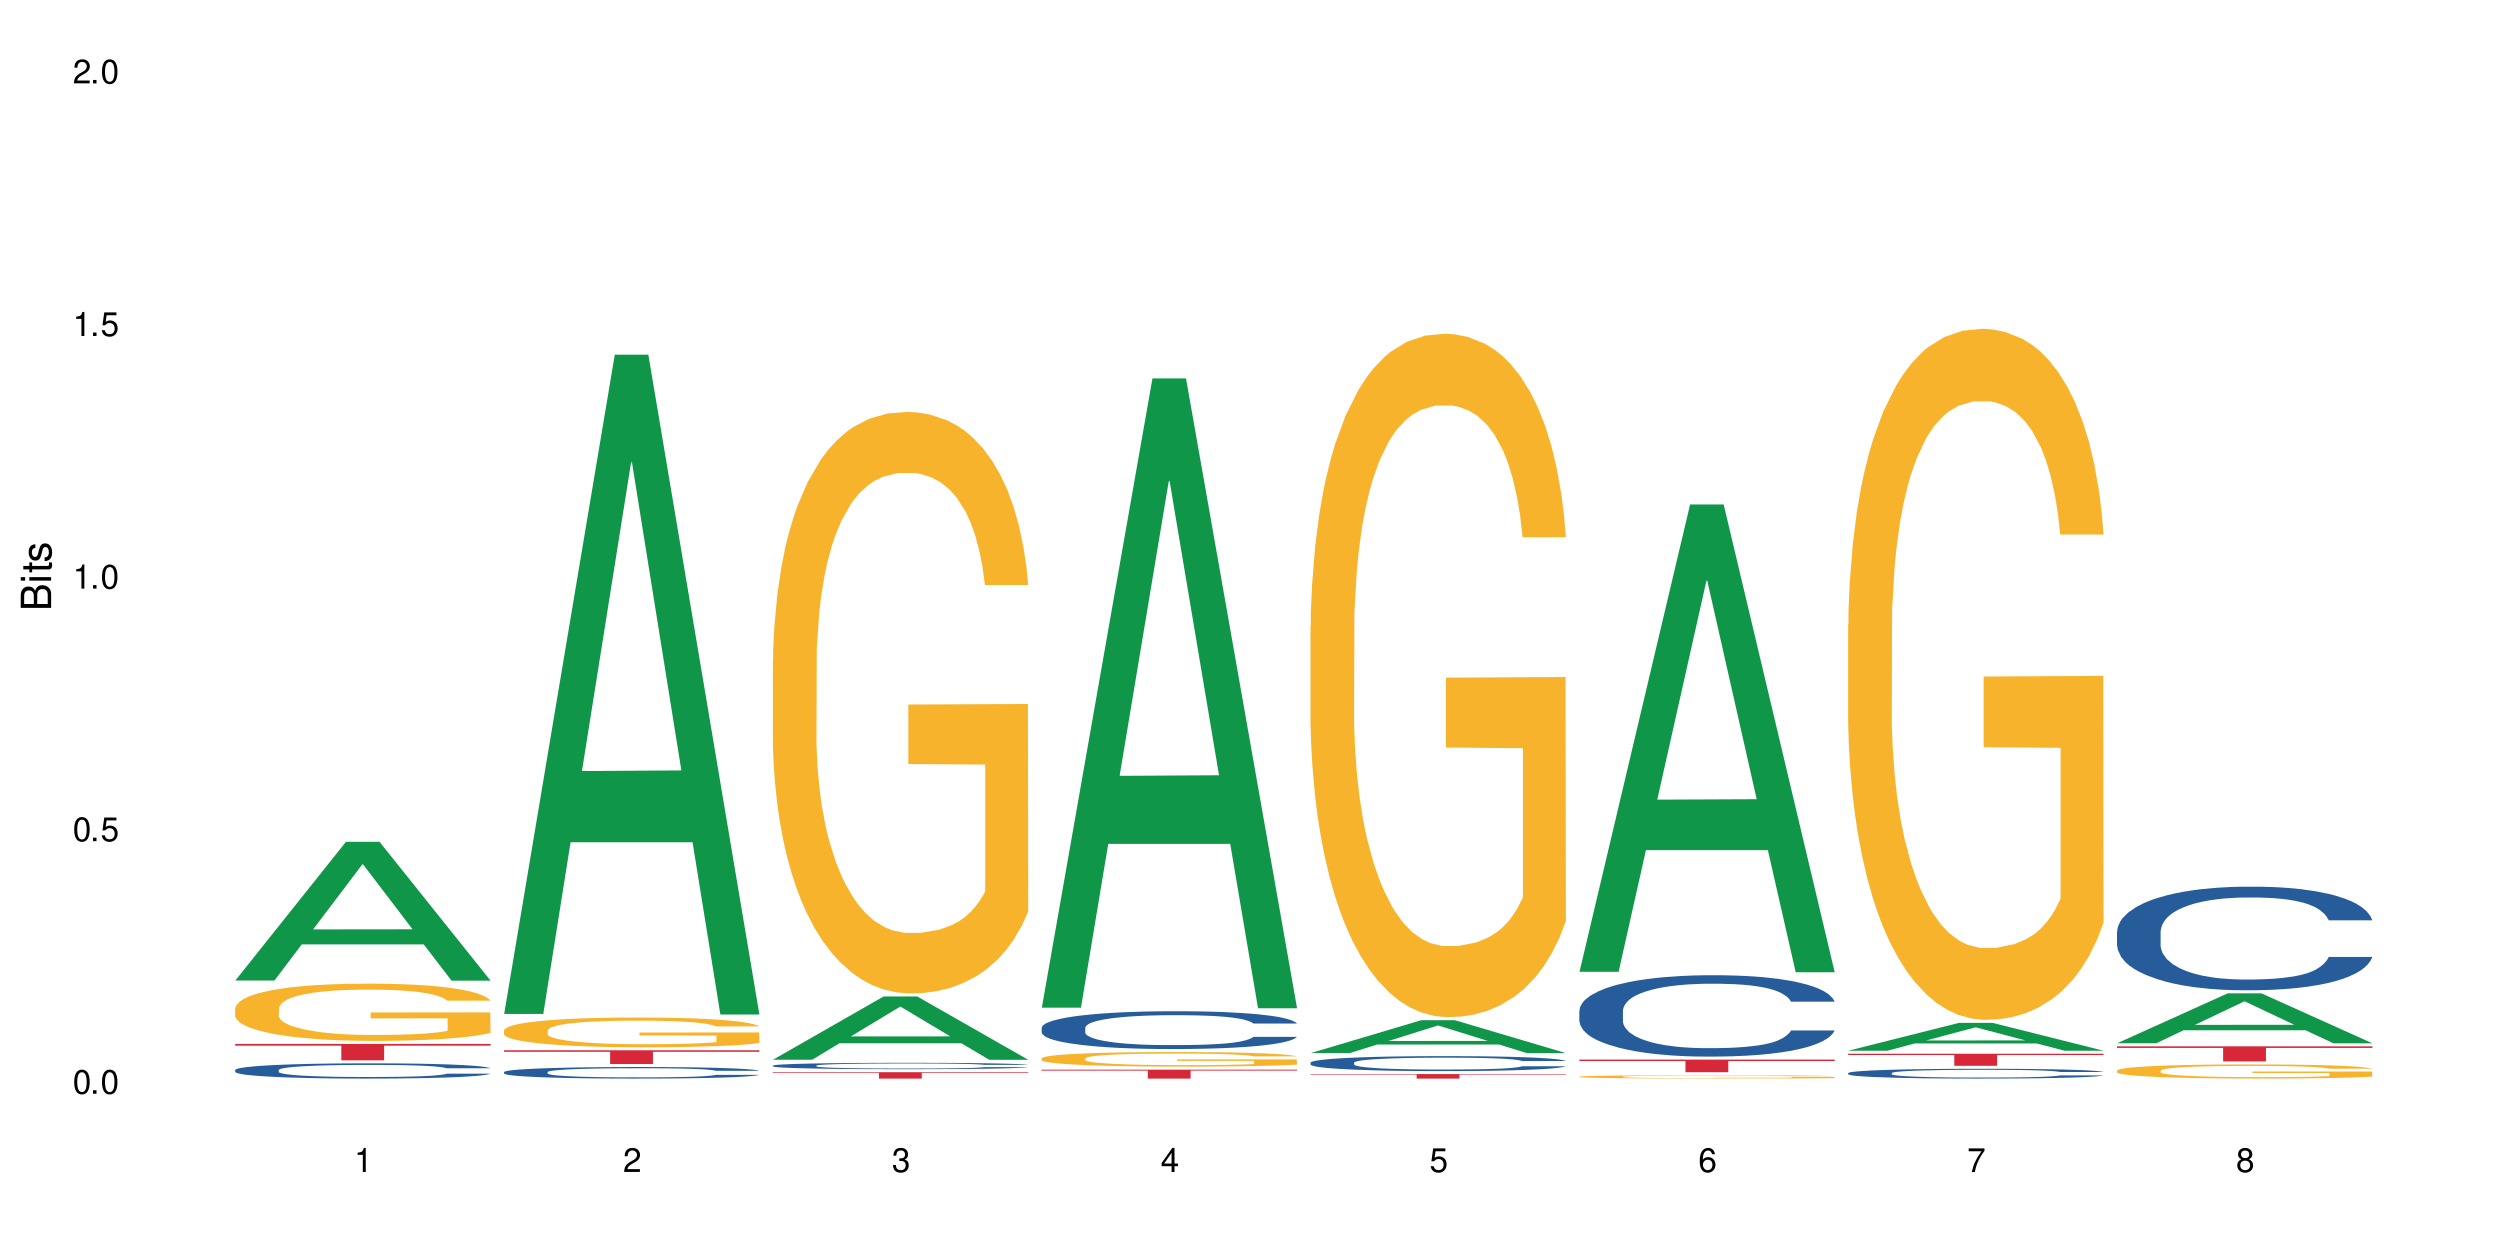 <?xml version="1.0" encoding="UTF-8"?>
<svg xmlns="http://www.w3.org/2000/svg" xmlns:xlink="http://www.w3.org/1999/xlink" width="720" height="360" viewBox="0 0 720 360">
<defs>
<g>
<g id="glyph-0-0">
</g>
<g id="glyph-0-1">
<path d="M 2.641 -6.938 C 2 -6.938 1.422 -6.656 1.078 -6.172 C 0.641 -5.562 0.406 -4.641 0.406 -3.359 C 0.406 -1.016 1.188 0.219 2.641 0.219 C 4.078 0.219 4.859 -1.016 4.859 -3.297 C 4.859 -4.641 4.656 -5.547 4.203 -6.172 C 3.844 -6.656 3.281 -6.938 2.641 -6.938 Z M 2.641 -6.188 C 3.547 -6.188 4 -5.25 4 -3.375 C 4 -1.406 3.562 -0.484 2.625 -0.484 C 1.734 -0.484 1.281 -1.438 1.281 -3.344 C 1.281 -5.25 1.734 -6.188 2.641 -6.188 Z M 2.641 -6.188 "/>
</g>
<g id="glyph-0-2">
<path d="M 1.828 -1 L 0.828 -1 L 0.828 0 L 1.828 0 Z M 1.828 -1 "/>
</g>
<g id="glyph-0-3">
<path d="M 4.562 -6.797 L 1.062 -6.797 L 0.547 -3.094 L 1.328 -3.094 C 1.719 -3.562 2.047 -3.734 2.578 -3.734 C 3.484 -3.734 4.062 -3.109 4.062 -2.094 C 4.062 -1.125 3.484 -0.531 2.578 -0.531 C 1.828 -0.531 1.375 -0.906 1.188 -1.672 L 0.328 -1.672 C 0.453 -1.109 0.547 -0.844 0.75 -0.594 C 1.125 -0.078 1.828 0.219 2.594 0.219 C 3.969 0.219 4.922 -0.781 4.922 -2.219 C 4.922 -3.562 4.031 -4.484 2.719 -4.484 C 2.25 -4.484 1.859 -4.359 1.469 -4.062 L 1.734 -5.969 L 4.562 -5.969 Z M 4.562 -6.797 "/>
</g>
<g id="glyph-0-4">
<path d="M 2.484 -4.938 L 2.484 0 L 3.328 0 L 3.328 -6.938 L 2.766 -6.938 C 2.469 -5.875 2.281 -5.734 0.984 -5.562 L 0.984 -4.938 Z M 2.484 -4.938 "/>
</g>
<g id="glyph-0-5">
<path d="M 4.859 -0.828 L 1.281 -0.828 C 1.359 -1.406 1.672 -1.781 2.5 -2.281 L 3.469 -2.828 C 4.406 -3.344 4.906 -4.062 4.906 -4.906 C 4.906 -5.484 4.672 -6.031 4.266 -6.406 C 3.859 -6.766 3.375 -6.938 2.719 -6.938 C 1.859 -6.938 1.219 -6.625 0.844 -6.031 C 0.609 -5.672 0.5 -5.234 0.484 -4.531 L 1.328 -4.531 C 1.359 -5.016 1.406 -5.281 1.531 -5.516 C 1.75 -5.938 2.188 -6.203 2.703 -6.203 C 3.469 -6.203 4.031 -5.641 4.031 -4.891 C 4.031 -4.344 3.719 -3.859 3.125 -3.516 L 2.234 -3 C 0.812 -2.172 0.406 -1.531 0.328 -0.016 L 4.859 -0.016 Z M 4.859 -0.828 "/>
</g>
<g id="glyph-0-6">
<path d="M 2.125 -3.188 L 2.578 -3.188 C 3.5 -3.188 3.984 -2.766 3.984 -1.922 C 3.984 -1.062 3.469 -0.531 2.594 -0.531 C 1.656 -0.531 1.203 -1 1.156 -2.016 L 0.312 -2.016 C 0.344 -1.453 0.438 -1.094 0.609 -0.781 C 0.953 -0.109 1.625 0.219 2.547 0.219 C 3.953 0.219 4.859 -0.625 4.859 -1.938 C 4.859 -2.828 4.516 -3.297 3.703 -3.594 C 4.344 -3.844 4.656 -4.328 4.656 -5.031 C 4.656 -6.219 3.875 -6.938 2.578 -6.938 C 1.203 -6.938 0.484 -6.172 0.453 -4.703 L 1.297 -4.703 C 1.312 -5.125 1.344 -5.359 1.453 -5.578 C 1.641 -5.969 2.062 -6.203 2.594 -6.203 C 3.344 -6.203 3.797 -5.75 3.797 -5 C 3.797 -4.516 3.609 -4.219 3.25 -4.047 C 3.016 -3.953 2.703 -3.922 2.125 -3.906 Z M 2.125 -3.188 "/>
</g>
<g id="glyph-0-7">
<path d="M 3.141 -1.672 L 3.141 0 L 3.984 0 L 3.984 -1.672 L 4.984 -1.672 L 4.984 -2.438 L 3.984 -2.438 L 3.984 -6.938 L 3.359 -6.938 L 0.266 -2.578 L 0.266 -1.672 Z M 3.141 -2.438 L 1 -2.438 L 3.141 -5.5 Z M 3.141 -2.438 "/>
</g>
<g id="glyph-0-8">
<path d="M 4.781 -5.125 C 4.609 -6.266 3.891 -6.938 2.844 -6.938 C 2.094 -6.938 1.422 -6.578 1.031 -5.953 C 0.594 -5.266 0.406 -4.422 0.406 -3.172 C 0.406 -2 0.578 -1.25 0.984 -0.641 C 1.359 -0.078 1.953 0.219 2.703 0.219 C 3.984 0.219 4.922 -0.75 4.922 -2.094 C 4.922 -3.375 4.062 -4.281 2.844 -4.281 C 2.172 -4.281 1.641 -4.031 1.281 -3.516 C 1.281 -5.234 1.828 -6.188 2.797 -6.188 C 3.391 -6.188 3.797 -5.797 3.938 -5.125 Z M 2.734 -3.531 C 3.547 -3.531 4.062 -2.953 4.062 -2.031 C 4.062 -1.156 3.484 -0.531 2.703 -0.531 C 1.922 -0.531 1.328 -1.188 1.328 -2.078 C 1.328 -2.938 1.906 -3.531 2.734 -3.531 Z M 2.734 -3.531 "/>
</g>
<g id="glyph-0-9">
<path d="M 4.984 -6.797 L 0.438 -6.797 L 0.438 -5.969 L 4.109 -5.969 C 2.5 -3.656 1.828 -2.234 1.328 0 L 2.219 0 C 2.594 -2.172 3.453 -4.047 4.984 -6.094 Z M 4.984 -6.797 "/>
</g>
<g id="glyph-0-10">
<path d="M 3.75 -3.656 C 4.469 -4.094 4.688 -4.438 4.688 -5.078 C 4.688 -6.172 3.844 -6.938 2.641 -6.938 C 1.438 -6.938 0.594 -6.172 0.594 -5.094 C 0.594 -4.438 0.812 -4.094 1.516 -3.656 C 0.734 -3.266 0.359 -2.703 0.359 -1.922 C 0.359 -0.656 1.281 0.219 2.641 0.219 C 3.984 0.219 4.922 -0.656 4.922 -1.922 C 4.922 -2.703 4.531 -3.266 3.75 -3.656 Z M 2.641 -6.188 C 3.359 -6.188 3.812 -5.75 3.812 -5.062 C 3.812 -4.406 3.344 -3.984 2.641 -3.984 C 1.922 -3.984 1.453 -4.406 1.453 -5.078 C 1.453 -5.75 1.922 -6.188 2.641 -6.188 Z M 2.641 -3.266 C 3.484 -3.266 4.062 -2.719 4.062 -1.906 C 4.062 -1.078 3.484 -0.531 2.625 -0.531 C 1.797 -0.531 1.219 -1.094 1.219 -1.906 C 1.219 -2.719 1.781 -3.266 2.641 -3.266 Z M 2.641 -3.266 "/>
</g>
<g id="glyph-1-0">
</g>
<g id="glyph-1-1">
<path d="M 0 -0.953 L 0 -4.891 C 0 -5.719 -0.234 -6.344 -0.734 -6.797 C -1.188 -7.234 -1.812 -7.469 -2.5 -7.469 C -3.547 -7.469 -4.188 -7 -4.625 -5.875 C -4.984 -6.688 -5.625 -7.094 -6.531 -7.094 C -7.172 -7.094 -7.734 -6.859 -8.141 -6.391 C -8.562 -5.922 -8.75 -5.344 -8.75 -4.5 L -8.75 -0.953 Z M -4.984 -2.062 L -7.766 -2.062 L -7.766 -4.219 C -7.766 -4.844 -7.688 -5.203 -7.453 -5.5 C -7.219 -5.812 -6.859 -5.969 -6.375 -5.969 C -5.891 -5.969 -5.531 -5.812 -5.297 -5.5 C -5.062 -5.203 -4.984 -4.844 -4.984 -4.219 Z M -0.984 -2.062 L -4 -2.062 L -4 -4.781 C -4 -5.766 -3.438 -6.359 -2.484 -6.359 C -1.547 -6.359 -0.984 -5.766 -0.984 -4.781 Z M -0.984 -2.062 "/>
</g>
<g id="glyph-1-2">
<path d="M -6.281 -1.797 L -6.281 -0.797 L 0 -0.797 L 0 -1.797 Z M -8.75 -1.797 L -8.75 -0.797 L -7.484 -0.797 L -7.484 -1.797 Z M -8.75 -1.797 "/>
</g>
<g id="glyph-1-3">
<path d="M -6.281 -3.047 L -6.281 -2.016 L -8.016 -2.016 L -8.016 -1.016 L -6.281 -1.016 L -6.281 -0.172 L -5.469 -0.172 L -5.469 -1.016 L -0.719 -1.016 C -0.078 -1.016 0.281 -1.453 0.281 -2.234 C 0.281 -2.5 0.25 -2.719 0.188 -3.047 L -0.641 -3.047 C -0.609 -2.906 -0.594 -2.766 -0.594 -2.562 C -0.594 -2.141 -0.719 -2.016 -1.156 -2.016 L -5.469 -2.016 L -5.469 -3.047 Z M -6.281 -3.047 "/>
</g>
<g id="glyph-1-4">
<path d="M -4.531 -5.25 C -5.766 -5.25 -6.469 -4.422 -6.469 -2.969 C -6.469 -1.516 -5.719 -0.562 -4.547 -0.562 C -3.562 -0.562 -3.094 -1.062 -2.734 -2.562 L -2.516 -3.484 C -2.344 -4.188 -2.094 -4.469 -1.641 -4.469 C -1.047 -4.469 -0.641 -3.875 -0.641 -3 C -0.641 -2.453 -0.797 -2 -1.062 -1.75 C -1.25 -1.594 -1.422 -1.531 -1.875 -1.469 L -1.875 -0.406 C -0.422 -0.453 0.281 -1.266 0.281 -2.922 C 0.281 -4.5 -0.5 -5.516 -1.719 -5.516 C -2.656 -5.516 -3.172 -4.984 -3.469 -3.734 L -3.703 -2.766 C -3.891 -1.953 -4.156 -1.609 -4.594 -1.609 C -5.188 -1.609 -5.547 -2.125 -5.547 -2.938 C -5.547 -3.75 -5.203 -4.172 -4.531 -4.203 Z M -4.531 -5.25 "/>
</g>
</g>
</defs>
<rect x="-72" y="-36" width="864" height="432" fill="rgb(100%, 100%, 100%)" fill-opacity="1"/>
<path fill-rule="nonzero" fill="rgb(6.275%, 58.824%, 28.235%)" fill-opacity="1" d="M 67.73 282.387 L 67.809 282.352 L 99.637 242.438 L 109.301 242.438 L 141.281 282.426 L 130.047 282.426 L 122.031 271.988 L 86.906 271.988 L 79.047 282.387 L 67.73 282.387 L 90.285 267.668 L 118.809 267.633 L 104.586 248.973 L 104.43 248.934 L 104.27 249.047 L 90.207 267.633 L 90.285 267.668 Z M 67.73 282.387 "/>
<path fill-rule="nonzero" fill="rgb(14.51%, 36.078%, 60%)" fill-opacity="1" d="M 67.73 308.152 L 67.82 308.148 L 67.82 308.051 L 68.09 307.898 L 68.719 307.707 L 69.344 307.574 L 70.961 307.336 L 73.203 307.109 L 75.535 306.934 L 77.238 306.828 L 78.766 306.746 L 82.262 306.598 L 84.504 306.523 L 86.926 306.457 L 89.887 306.387 L 92.039 306.348 L 96.883 306.281 L 100.469 306.254 L 103.25 306.242 L 109.262 306.242 L 112.848 306.258 L 115.449 306.277 L 118.32 306.312 L 120.742 306.348 L 124.957 306.434 L 128.727 306.547 L 130.43 306.613 L 133.121 306.734 L 135.184 306.855 L 136.617 306.961 L 138.234 307.109 L 139.668 307.289 L 140.746 307.492 L 141.281 307.668 L 128.727 307.668 L 128.098 307.504 L 127.379 307.383 L 126.035 307.219 L 124.688 307.102 L 122.805 306.984 L 121.102 306.91 L 118.77 306.832 L 116.707 306.785 L 114.555 306.746 L 112.488 306.723 L 108.543 306.699 L 103.969 306.699 L 102.266 306.707 L 98.766 306.738 L 96.883 306.77 L 94.191 306.824 L 92.309 306.875 L 90.066 306.957 L 88.539 307.023 L 86.656 307.129 L 85.312 307.223 L 83.785 307.352 L 82.891 307.453 L 82.082 307.566 L 81.363 307.699 L 80.828 307.84 L 80.469 307.988 L 80.289 308.133 L 80.289 308.754 L 80.469 308.898 L 80.918 309.066 L 82.082 309.309 L 83.785 309.523 L 85.762 309.691 L 87.645 309.812 L 88.719 309.867 L 90.156 309.93 L 92.398 310.012 L 95.629 310.094 L 97.512 310.125 L 100.383 310.156 L 103.34 310.172 L 107.289 310.172 L 110.785 310.156 L 113.117 310.137 L 115.539 310.105 L 118.859 310.035 L 120.922 309.973 L 122.715 309.895 L 124.062 309.82 L 124.957 309.754 L 126.305 309.629 L 127.379 309.496 L 128.188 309.355 L 128.727 309.219 L 141.281 309.219 L 140.746 309.379 L 139.938 309.535 L 139.129 309.652 L 137.875 309.793 L 136.441 309.914 L 134.375 310.055 L 132.672 310.148 L 130.43 310.25 L 128.367 310.324 L 126.125 310.391 L 122.805 310.473 L 120.652 310.512 L 118.32 310.551 L 115.539 310.582 L 112.043 310.609 L 108.273 310.625 L 104.777 310.629 L 101.008 310.621 L 98.227 310.605 L 94.551 310.57 L 89.977 310.496 L 86.656 310.422 L 84.055 310.344 L 81.812 310.266 L 79.301 310.156 L 76.074 309.98 L 74.098 309.844 L 72.754 309.73 L 71.23 309.574 L 70.152 309.434 L 68.898 309.211 L 68 308.926 L 67.73 308.703 Z M 67.73 308.152 "/>
<path fill-rule="nonzero" fill="rgb(96.863%, 70.196%, 16.863%)" fill-opacity="1" d="M 67.73 290.352 L 67.82 290.336 L 67.82 290.035 L 68.18 289.359 L 69.078 288.426 L 70.242 287.656 L 71.5 287.055 L 72.305 286.738 L 73.652 286.289 L 74.816 285.957 L 77.777 285.281 L 81.543 284.648 L 83.609 284.375 L 85.941 284.121 L 89.258 283.836 L 90.785 283.73 L 95.449 283.488 L 100.738 283.336 L 106.57 283.293 L 109.262 283.309 L 112.938 283.367 L 117.961 283.535 L 120.832 283.684 L 123.074 283.836 L 125.406 284.031 L 128.277 284.332 L 130.969 284.691 L 133.121 285.055 L 135.273 285.504 L 137.066 285.988 L 138.594 286.516 L 139.938 287.145 L 140.746 287.672 L 141.281 288.199 L 128.816 288.199 L 128.098 287.672 L 127.289 287.266 L 125.945 286.77 L 124.598 286.41 L 123.254 286.121 L 120.742 285.73 L 118.59 285.492 L 115.898 285.281 L 113.297 285.145 L 110.336 285.055 L 108.543 285.023 L 103.789 285.023 L 99.484 285.129 L 96.973 285.25 L 95.18 285.371 L 92.668 285.598 L 91.141 285.777 L 90.246 285.898 L 87.555 286.363 L 85.762 286.785 L 84.773 287.07 L 83.52 287.523 L 82.621 287.93 L 81.633 288.531 L 81.098 288.984 L 80.379 290.008 L 80.289 292.715 L 80.559 293.289 L 81.098 293.906 L 81.812 294.445 L 82.891 295.02 L 83.965 295.457 L 85.852 296.043 L 87.465 296.434 L 88.719 296.691 L 91.141 297.098 L 92.129 297.23 L 94.461 297.504 L 96.883 297.715 L 99.844 297.895 L 102.086 297.984 L 105.672 298.059 L 110.246 298.059 L 115.629 297.969 L 119.039 297.848 L 121.371 297.73 L 122.895 297.625 L 124.777 297.457 L 126.125 297.309 L 127.379 297.141 L 128.906 296.887 L 128.906 293.289 L 106.75 293.273 L 106.75 291.586 L 141.195 291.57 L 141.281 297.457 L 139.398 297.863 L 137.066 298.254 L 134.824 298.559 L 132.492 298.812 L 129.176 299.098 L 126.484 299.281 L 122.355 299.488 L 118.59 299.625 L 114.645 299.715 L 111.145 299.762 L 107.02 299.777 L 103.34 299.746 L 99.395 299.656 L 96.254 299.535 L 93.383 299.387 L 90.516 299.188 L 86.926 298.871 L 84.594 298.617 L 82.172 298.301 L 79.75 297.926 L 77.598 297.52 L 76.164 297.203 L 74.727 296.84 L 73.203 296.391 L 71.766 295.879 L 70.691 295.41 L 69.703 294.883 L 68.988 294.387 L 68.27 293.711 L 67.91 293.168 L 67.73 292.699 Z M 67.73 290.352 "/>
<path fill-rule="nonzero" fill="rgb(83.922%, 15.686%, 22.353%)" fill-opacity="1" d="M 67.73 300.645 L 141.281 300.645 L 141.281 301.148 L 110.629 301.156 L 110.629 305.375 L 98.297 305.375 L 98.297 301.16 L 98.117 301.148 L 67.73 301.148 Z M 67.73 300.645 "/>
<path fill-rule="nonzero" fill="rgb(6.275%, 58.824%, 28.235%)" fill-opacity="1" d="M 145.156 292.008 L 145.234 291.832 L 177.059 102.145 L 186.723 102.145 L 218.707 292.188 L 207.469 292.188 L 199.453 242.578 L 164.328 242.578 L 156.469 292.008 L 145.156 292.008 L 167.707 222.059 L 196.23 221.879 L 182.008 133.191 L 181.852 133.016 L 181.695 133.551 L 167.629 221.879 L 167.707 222.059 Z M 145.156 292.008 "/>
<path fill-rule="nonzero" fill="rgb(14.51%, 36.078%, 60%)" fill-opacity="1" d="M 145.156 308.75 L 145.242 308.75 L 145.242 308.676 L 145.512 308.559 L 146.141 308.414 L 146.77 308.312 L 148.383 308.133 L 150.625 307.961 L 152.957 307.828 L 154.664 307.75 L 156.188 307.688 L 159.684 307.574 L 161.93 307.52 L 164.352 307.465 L 167.309 307.414 L 169.461 307.383 L 174.305 307.336 L 177.895 307.312 L 180.676 307.305 L 186.684 307.305 L 190.273 307.316 L 192.875 307.332 L 195.742 307.355 L 198.164 307.383 L 202.383 307.449 L 206.148 307.535 L 207.852 307.586 L 210.543 307.68 L 212.605 307.77 L 214.043 307.848 L 215.656 307.961 L 217.094 308.098 L 218.168 308.254 L 218.707 308.383 L 206.148 308.383 L 205.52 308.262 L 204.805 308.168 L 203.457 308.043 L 202.113 307.957 L 200.23 307.867 L 198.523 307.809 L 196.191 307.75 L 194.129 307.715 L 191.977 307.688 L 189.914 307.668 L 185.969 307.652 L 181.391 307.652 L 179.688 307.656 L 176.191 307.684 L 174.305 307.703 L 171.613 307.746 L 169.73 307.785 L 167.488 307.848 L 165.965 307.898 L 164.082 307.977 L 162.734 308.047 L 161.211 308.148 L 160.312 308.223 L 159.508 308.309 L 158.789 308.406 L 158.25 308.516 L 157.891 308.625 L 157.711 308.734 L 157.711 309.207 L 157.891 309.316 L 158.34 309.445 L 159.508 309.629 L 161.211 309.789 L 163.184 309.918 L 165.066 310.008 L 166.145 310.051 L 167.578 310.102 L 169.82 310.16 L 173.051 310.223 L 174.934 310.246 L 177.805 310.27 L 180.766 310.281 L 184.711 310.281 L 188.211 310.27 L 190.543 310.254 L 192.965 310.23 L 196.281 310.18 L 198.344 310.129 L 200.141 310.074 L 201.484 310.016 L 202.383 309.965 L 203.727 309.871 L 204.805 309.77 L 205.609 309.664 L 206.148 309.559 L 218.707 309.559 L 218.168 309.68 L 217.359 309.801 L 216.555 309.887 L 215.297 309.992 L 213.863 310.09 L 211.801 310.195 L 210.094 310.266 L 207.852 310.34 L 205.789 310.398 L 203.547 310.449 L 200.23 310.512 L 198.074 310.539 L 195.742 310.566 L 192.965 310.594 L 189.465 310.613 L 185.699 310.625 L 182.199 310.629 L 178.434 310.621 L 175.652 310.609 L 171.973 310.582 L 167.398 310.527 L 164.082 310.473 L 161.48 310.414 L 159.238 310.352 L 156.727 310.27 L 153.496 310.137 L 151.523 310.035 L 150.176 309.949 L 148.652 309.828 L 147.574 309.723 L 146.32 309.555 L 145.422 309.336 L 145.156 309.172 Z M 145.156 308.75 "/>
<path fill-rule="nonzero" fill="rgb(96.863%, 70.196%, 16.863%)" fill-opacity="1" d="M 145.156 296.723 L 145.242 296.715 L 145.242 296.559 L 145.602 296.207 L 146.5 295.723 L 147.664 295.324 L 148.922 295.012 L 149.73 294.844 L 151.074 294.609 L 152.242 294.438 L 155.199 294.086 L 158.969 293.758 L 161.031 293.617 L 163.363 293.484 L 166.684 293.336 L 168.207 293.281 L 172.871 293.156 L 178.164 293.078 L 183.992 293.055 L 186.684 293.062 L 190.363 293.094 L 195.387 293.18 L 198.254 293.258 L 200.496 293.336 L 202.828 293.438 L 205.699 293.594 L 208.391 293.781 L 210.543 293.969 L 212.695 294.203 L 214.492 294.453 L 216.016 294.727 L 217.359 295.059 L 218.168 295.332 L 218.707 295.605 L 206.238 295.605 L 205.52 295.332 L 204.715 295.121 L 203.367 294.859 L 202.023 294.672 L 200.676 294.523 L 198.164 294.32 L 196.012 294.195 L 193.32 294.086 L 190.723 294.016 L 187.762 293.969 L 185.969 293.953 L 181.211 293.953 L 176.906 294.008 L 174.395 294.07 L 172.602 294.133 L 170.09 294.25 L 168.566 294.344 L 167.668 294.406 L 164.977 294.648 L 163.184 294.867 L 162.195 295.02 L 160.941 295.254 L 160.043 295.465 L 159.059 295.777 L 158.52 296.012 L 157.801 296.543 L 157.711 297.949 L 157.98 298.246 L 158.52 298.566 L 159.238 298.848 L 160.312 299.148 L 161.391 299.375 L 163.273 299.68 L 164.887 299.883 L 166.145 300.016 L 168.566 300.227 L 169.551 300.297 L 171.883 300.438 L 174.305 300.547 L 177.266 300.641 L 179.508 300.688 L 183.098 300.727 L 187.672 300.727 L 193.055 300.68 L 196.461 300.617 L 198.793 300.555 L 200.32 300.5 L 202.203 300.414 L 203.547 300.336 L 204.805 300.25 L 206.328 300.117 L 206.328 298.246 L 184.172 298.238 L 184.172 297.363 L 218.617 297.355 L 218.707 300.414 L 216.824 300.625 L 214.492 300.828 L 212.25 300.984 L 209.918 301.117 L 206.598 301.266 L 203.906 301.359 L 199.781 301.469 L 196.012 301.539 L 192.066 301.586 L 188.566 301.609 L 184.441 301.617 L 180.766 301.602 L 176.816 301.555 L 173.68 301.492 L 170.809 301.414 L 167.938 301.312 L 164.352 301.148 L 162.016 301.016 L 159.594 300.852 L 157.172 300.656 L 155.02 300.445 L 153.586 300.281 L 152.152 300.094 L 150.625 299.859 L 149.191 299.594 L 148.113 299.352 L 147.129 299.078 L 146.41 298.816 L 145.691 298.465 L 145.332 298.184 L 145.156 297.941 Z M 145.156 296.723 "/>
<path fill-rule="nonzero" fill="rgb(83.922%, 15.686%, 22.353%)" fill-opacity="1" d="M 145.156 302.484 L 218.707 302.484 L 218.707 302.91 L 188.051 302.91 L 188.051 306.438 L 175.719 306.438 L 175.719 302.914 L 175.539 302.91 L 145.156 302.91 Z M 145.156 302.484 "/>
<path fill-rule="nonzero" fill="rgb(6.275%, 58.824%, 28.235%)" fill-opacity="1" d="M 222.578 305.207 L 222.656 305.188 L 254.48 286.977 L 264.148 286.977 L 296.129 305.223 L 284.895 305.223 L 276.879 300.461 L 241.75 300.461 L 233.895 305.207 L 222.578 305.207 L 245.129 298.488 L 273.656 298.473 L 259.434 289.957 L 259.273 289.941 L 259.117 289.992 L 245.051 298.473 L 245.129 298.488 Z M 222.578 305.207 "/>
<path fill-rule="nonzero" fill="rgb(14.51%, 36.078%, 60%)" fill-opacity="1" d="M 222.578 306.891 L 222.668 306.887 L 222.668 306.848 L 222.938 306.785 L 223.562 306.703 L 224.191 306.648 L 225.809 306.547 L 228.051 306.453 L 230.383 306.379 L 232.086 306.336 L 233.609 306.301 L 237.109 306.238 L 239.352 306.207 L 241.773 306.18 L 244.734 306.152 L 246.887 306.133 L 251.73 306.105 L 255.316 306.094 L 258.098 306.09 L 264.109 306.09 L 267.695 306.098 L 270.297 306.105 L 273.168 306.117 L 275.59 306.133 L 279.805 306.172 L 283.57 306.219 L 285.277 306.246 L 287.969 306.297 L 290.031 306.348 L 291.465 306.391 L 293.082 306.453 L 294.516 306.527 L 295.59 306.613 L 296.129 306.688 L 283.57 306.688 L 282.945 306.617 L 282.227 306.566 L 280.883 306.5 L 279.535 306.449 L 277.652 306.402 L 275.949 306.367 L 273.617 306.336 L 271.551 306.316 L 269.398 306.301 L 267.336 306.293 L 263.391 306.281 L 258.816 306.281 L 257.109 306.285 L 253.613 306.297 L 251.73 306.309 L 249.039 306.332 L 247.156 306.355 L 244.914 306.391 L 243.387 306.418 L 241.504 306.461 L 240.16 306.5 L 238.633 306.555 L 237.738 306.598 L 236.93 306.645 L 236.211 306.699 L 235.672 306.758 L 235.316 306.82 L 235.137 306.879 L 235.137 307.141 L 235.316 307.203 L 235.762 307.273 L 236.93 307.375 L 238.633 307.465 L 240.605 307.535 L 242.492 307.582 L 243.566 307.605 L 245.004 307.633 L 247.246 307.668 L 250.473 307.703 L 252.355 307.715 L 255.227 307.727 L 258.188 307.734 L 262.133 307.734 L 265.633 307.727 L 267.965 307.719 L 270.387 307.707 L 273.707 307.68 L 275.77 307.652 L 277.562 307.617 L 278.906 307.586 L 279.805 307.559 L 281.148 307.508 L 282.227 307.453 L 283.035 307.395 L 283.57 307.336 L 296.129 307.336 L 295.59 307.402 L 294.785 307.469 L 293.977 307.516 L 292.723 307.574 L 291.285 307.629 L 289.223 307.688 L 287.52 307.727 L 285.277 307.766 L 283.215 307.797 L 280.973 307.828 L 277.652 307.859 L 275.5 307.879 L 273.168 307.895 L 270.387 307.906 L 266.887 307.918 L 263.121 307.926 L 259.621 307.926 L 255.855 307.922 L 253.074 307.918 L 249.398 307.902 L 244.824 307.871 L 241.504 307.84 L 238.902 307.809 L 236.66 307.773 L 234.148 307.727 L 230.918 307.656 L 228.945 307.598 L 227.602 307.551 L 226.074 307.484 L 225 307.426 L 223.742 307.332 L 222.848 307.215 L 222.578 307.121 Z M 222.578 306.891 "/>
<path fill-rule="nonzero" fill="rgb(96.863%, 70.196%, 16.863%)" fill-opacity="1" d="M 222.578 190.359 L 222.668 190.207 L 222.668 187.148 L 223.027 180.266 L 223.922 170.781 L 225.09 162.98 L 226.344 156.863 L 227.152 153.652 L 228.496 149.062 L 229.664 145.695 L 232.625 138.812 L 236.391 132.391 L 238.453 129.637 L 240.785 127.035 L 244.105 124.129 L 245.629 123.059 L 250.293 120.613 L 255.586 119.082 L 261.418 118.625 L 264.109 118.777 L 267.785 119.391 L 272.809 121.07 L 275.68 122.602 L 277.922 124.129 L 280.254 126.117 L 283.125 129.18 L 285.816 132.848 L 287.969 136.52 L 290.121 141.109 L 291.914 146.004 L 293.438 151.355 L 294.785 157.781 L 295.59 163.133 L 296.129 168.488 L 283.66 168.488 L 282.945 163.133 L 282.137 159.004 L 280.793 153.957 L 279.445 150.285 L 278.102 147.379 L 275.59 143.402 L 273.438 140.957 L 270.746 138.812 L 268.145 137.438 L 265.184 136.52 L 263.391 136.215 L 258.637 136.215 L 254.332 137.285 L 251.82 138.508 L 250.023 139.73 L 247.512 142.027 L 245.988 143.863 L 245.094 145.086 L 242.402 149.828 L 240.605 154.109 L 239.621 157.016 L 238.363 161.605 L 237.469 165.734 L 236.48 171.852 L 235.941 176.441 L 235.227 186.844 L 235.137 214.375 L 235.406 220.188 L 235.941 226.457 L 236.66 231.965 L 237.738 237.777 L 238.812 242.211 L 240.695 248.176 L 242.312 252.152 L 243.566 254.754 L 245.988 258.883 L 246.977 260.262 L 249.309 263.012 L 251.73 265.156 L 254.691 266.992 L 256.934 267.906 L 260.52 268.672 L 265.094 268.672 L 270.477 267.754 L 273.887 266.531 L 276.219 265.309 L 277.742 264.238 L 279.625 262.555 L 280.973 261.023 L 282.227 259.344 L 283.75 256.742 L 283.75 220.188 L 261.598 220.035 L 261.598 202.902 L 296.039 202.75 L 296.129 262.555 L 294.246 266.684 L 291.914 270.66 L 289.672 273.719 L 287.34 276.32 L 284.02 279.227 L 281.328 281.062 L 277.203 283.203 L 273.438 284.582 L 269.488 285.496 L 265.992 285.957 L 261.867 286.109 L 258.188 285.805 L 254.242 284.887 L 251.102 283.664 L 248.23 282.133 L 245.359 280.145 L 241.773 276.934 L 239.441 274.332 L 237.02 271.121 L 234.598 267.297 L 232.445 263.168 L 231.008 259.953 L 229.574 256.285 L 228.051 251.695 L 226.613 246.496 L 225.539 241.754 L 224.551 236.398 L 223.832 231.352 L 223.117 224.469 L 222.758 218.961 L 222.578 214.223 Z M 222.578 190.359 "/>
<path fill-rule="nonzero" fill="rgb(83.922%, 15.686%, 22.353%)" fill-opacity="1" d="M 222.578 308.793 L 296.129 308.793 L 296.129 308.988 L 265.477 308.992 L 265.477 310.629 L 253.141 310.629 L 253.141 308.992 L 252.965 308.988 L 222.578 308.988 Z M 222.578 308.793 "/>
<path fill-rule="nonzero" fill="rgb(6.275%, 58.824%, 28.235%)" fill-opacity="1" d="M 300 290.207 L 300.078 290.039 L 331.906 108.984 L 341.57 108.984 L 373.555 290.379 L 362.316 290.379 L 354.301 243.027 L 319.176 243.027 L 311.316 290.207 L 300 290.207 L 322.555 223.441 L 351.078 223.273 L 336.855 138.621 L 336.699 138.453 L 336.543 138.961 L 322.477 223.273 L 322.555 223.441 Z M 300 290.207 "/>
<path fill-rule="nonzero" fill="rgb(14.51%, 36.078%, 60%)" fill-opacity="1" d="M 300 295.977 L 300.09 295.969 L 300.09 295.73 L 300.359 295.352 L 300.988 294.875 L 301.617 294.547 L 303.23 293.961 L 305.473 293.395 L 307.805 292.957 L 309.508 292.695 L 311.035 292.5 L 314.531 292.129 L 316.773 291.941 L 319.195 291.773 L 322.156 291.602 L 324.309 291.504 L 329.152 291.344 L 332.742 291.273 L 335.52 291.246 L 341.531 291.246 L 345.117 291.285 L 347.719 291.336 L 350.59 291.414 L 353.012 291.504 L 357.227 291.723 L 360.996 292 L 362.699 292.16 L 365.391 292.469 L 367.453 292.766 L 368.891 293.023 L 370.504 293.395 L 371.938 293.84 L 373.016 294.348 L 373.555 294.773 L 360.996 294.773 L 360.367 294.379 L 359.648 294.07 L 358.305 293.66 L 356.961 293.375 L 355.074 293.086 L 353.371 292.895 L 351.039 292.707 L 348.977 292.586 L 346.824 292.5 L 344.762 292.438 L 340.812 292.379 L 336.238 292.379 L 334.535 292.398 L 331.035 292.477 L 329.152 292.547 L 326.461 292.688 L 324.578 292.816 L 322.336 293.016 L 320.812 293.184 L 318.926 293.441 L 317.582 293.672 L 316.059 294 L 315.16 294.25 L 314.352 294.527 L 313.637 294.855 L 313.098 295.203 L 312.738 295.57 L 312.559 295.93 L 312.559 297.469 L 312.738 297.828 L 313.188 298.246 L 314.352 298.852 L 316.059 299.379 L 318.031 299.797 L 319.914 300.094 L 320.992 300.234 L 322.426 300.395 L 324.668 300.594 L 327.898 300.793 L 329.781 300.871 L 332.652 300.949 L 335.609 300.988 L 339.559 300.988 L 343.055 300.949 L 345.387 300.902 L 347.809 300.82 L 351.129 300.652 L 353.191 300.492 L 354.984 300.305 L 356.332 300.113 L 357.227 299.957 L 358.574 299.648 L 359.648 299.309 L 360.457 298.961 L 360.996 298.625 L 373.555 298.625 L 373.016 299.02 L 372.207 299.41 L 371.402 299.699 L 370.145 300.047 L 368.711 300.355 L 366.645 300.703 L 364.941 300.93 L 362.699 301.18 L 360.637 301.367 L 358.395 301.535 L 355.074 301.734 L 352.922 301.836 L 350.59 301.926 L 347.809 302.004 L 344.312 302.074 L 340.543 302.113 L 337.047 302.125 L 333.277 302.105 L 330.5 302.062 L 326.82 301.973 L 322.246 301.797 L 318.926 301.605 L 316.324 301.418 L 314.082 301.219 L 311.57 300.949 L 308.344 300.512 L 306.371 300.176 L 305.023 299.895 L 303.5 299.508 L 302.422 299.16 L 301.168 298.605 L 300.27 297.898 L 300 297.352 Z M 300 295.977 "/>
<path fill-rule="nonzero" fill="rgb(96.863%, 70.196%, 16.863%)" fill-opacity="1" d="M 300 304.789 L 300.09 304.785 L 300.09 304.707 L 300.449 304.535 L 301.348 304.297 L 302.512 304.102 L 303.77 303.949 L 304.574 303.867 L 305.922 303.754 L 307.086 303.668 L 310.047 303.496 L 313.816 303.336 L 315.879 303.266 L 318.211 303.203 L 321.527 303.129 L 323.055 303.102 L 327.719 303.039 L 333.012 303.004 L 338.84 302.992 L 341.531 302.996 L 345.207 303.012 L 350.23 303.051 L 353.102 303.09 L 355.344 303.129 L 357.676 303.18 L 360.547 303.254 L 363.238 303.348 L 365.391 303.438 L 367.543 303.555 L 369.336 303.676 L 370.863 303.812 L 372.207 303.973 L 373.016 304.105 L 373.555 304.238 L 361.086 304.238 L 360.367 304.105 L 359.559 304.004 L 358.215 303.875 L 356.871 303.785 L 355.523 303.711 L 353.012 303.613 L 350.859 303.551 L 348.168 303.496 L 345.566 303.461 L 342.609 303.438 L 340.812 303.43 L 336.059 303.43 L 331.754 303.457 L 329.242 303.488 L 327.449 303.52 L 324.938 303.578 L 323.414 303.625 L 322.516 303.652 L 319.824 303.773 L 318.031 303.879 L 317.043 303.953 L 315.789 304.066 L 314.891 304.172 L 313.902 304.324 L 313.367 304.438 L 312.648 304.699 L 312.559 305.391 L 312.828 305.535 L 313.367 305.691 L 314.082 305.828 L 315.16 305.977 L 316.234 306.086 L 318.121 306.234 L 319.734 306.336 L 320.992 306.402 L 323.414 306.504 L 324.398 306.539 L 326.73 306.609 L 329.152 306.66 L 332.113 306.707 L 334.355 306.73 L 337.941 306.75 L 342.52 306.75 L 347.898 306.727 L 351.309 306.695 L 353.641 306.664 L 355.164 306.637 L 357.047 306.598 L 358.395 306.559 L 359.648 306.516 L 361.176 306.449 L 361.176 305.535 L 339.02 305.531 L 339.02 305.102 L 373.465 305.098 L 373.555 306.598 L 371.668 306.699 L 369.336 306.801 L 367.094 306.875 L 364.762 306.941 L 361.445 307.016 L 358.754 307.059 L 354.629 307.113 L 350.859 307.148 L 346.914 307.172 L 343.414 307.184 L 339.289 307.188 L 335.609 307.18 L 331.664 307.156 L 328.523 307.125 L 325.656 307.086 L 322.785 307.035 L 319.195 306.957 L 316.863 306.891 L 314.441 306.812 L 312.02 306.715 L 309.867 306.613 L 308.434 306.531 L 306.996 306.438 L 305.473 306.324 L 304.039 306.195 L 302.961 306.074 L 301.973 305.941 L 301.258 305.816 L 300.539 305.641 L 300.18 305.504 L 300 305.387 Z M 300 304.789 "/>
<path fill-rule="nonzero" fill="rgb(83.922%, 15.686%, 22.353%)" fill-opacity="1" d="M 300 308.055 L 373.555 308.055 L 373.555 308.328 L 342.898 308.332 L 342.898 310.629 L 330.566 310.629 L 330.566 308.336 L 330.387 308.328 L 300 308.328 Z M 300 308.055 "/>
<path fill-rule="nonzero" fill="rgb(6.275%, 58.824%, 28.235%)" fill-opacity="1" d="M 377.426 303.289 L 377.504 303.281 L 409.328 293.816 L 418.992 293.816 L 450.977 303.297 L 439.738 303.297 L 431.723 300.824 L 396.598 300.824 L 388.738 303.289 L 377.426 303.289 L 399.977 299.801 L 428.504 299.793 L 414.277 295.367 L 414.121 295.359 L 413.965 295.383 L 399.898 299.793 L 399.977 299.801 Z M 377.426 303.289 "/>
<path fill-rule="nonzero" fill="rgb(14.51%, 36.078%, 60%)" fill-opacity="1" d="M 377.426 306.039 L 377.516 306.035 L 377.516 305.941 L 377.781 305.793 L 378.41 305.602 L 379.039 305.473 L 380.652 305.242 L 382.895 305.016 L 385.227 304.844 L 386.934 304.742 L 388.457 304.66 L 391.957 304.516 L 394.199 304.441 L 396.621 304.375 L 399.578 304.309 L 401.734 304.27 L 406.574 304.207 L 410.164 304.18 L 412.945 304.168 L 418.953 304.168 L 422.543 304.184 L 425.145 304.203 L 428.016 304.234 L 430.438 304.27 L 434.652 304.355 L 438.418 304.465 L 440.125 304.527 L 442.812 304.648 L 444.879 304.77 L 446.312 304.871 L 447.926 305.016 L 449.363 305.195 L 450.438 305.395 L 450.977 305.562 L 438.418 305.562 L 437.789 305.406 L 437.074 305.285 L 435.727 305.121 L 434.383 305.008 L 432.5 304.895 L 430.793 304.82 L 428.461 304.746 L 426.398 304.699 L 424.246 304.66 L 422.184 304.637 L 418.238 304.613 L 413.664 304.613 L 411.957 304.621 L 408.461 304.652 L 406.574 304.684 L 403.887 304.738 L 402 304.789 L 399.758 304.867 L 398.234 304.934 L 396.352 305.035 L 395.004 305.125 L 393.48 305.258 L 392.582 305.355 L 391.777 305.465 L 391.059 305.594 L 390.52 305.734 L 390.16 305.879 L 389.98 306.02 L 389.98 306.629 L 390.16 306.773 L 390.609 306.938 L 391.777 307.18 L 393.48 307.387 L 395.453 307.551 L 397.336 307.672 L 398.414 307.727 L 399.848 307.789 L 402.09 307.867 L 405.32 307.945 L 407.203 307.977 L 410.074 308.008 L 413.035 308.023 L 416.98 308.023 L 420.48 308.008 L 422.812 307.988 L 425.234 307.957 L 428.551 307.891 L 430.613 307.828 L 432.41 307.754 L 433.754 307.68 L 434.652 307.613 L 435.996 307.492 L 437.074 307.359 L 437.879 307.223 L 438.418 307.086 L 450.977 307.086 L 450.438 307.246 L 449.633 307.398 L 448.824 307.512 L 447.566 307.648 L 446.133 307.773 L 444.07 307.91 L 442.367 308 L 440.125 308.098 L 438.059 308.176 L 435.816 308.242 L 432.5 308.32 L 430.348 308.359 L 428.016 308.395 L 425.234 308.426 L 421.734 308.453 L 417.969 308.469 L 414.469 308.473 L 410.703 308.465 L 407.922 308.449 L 404.242 308.414 L 399.668 308.344 L 396.352 308.27 L 393.75 308.195 L 391.508 308.113 L 388.996 308.008 L 385.766 307.836 L 383.793 307.703 L 382.449 307.59 L 380.922 307.438 L 379.848 307.301 L 378.59 307.078 L 377.695 306.801 L 377.426 306.582 Z M 377.426 306.039 "/>
<path fill-rule="nonzero" fill="rgb(96.863%, 70.196%, 16.863%)" fill-opacity="1" d="M 377.426 180.422 L 377.516 180.242 L 377.516 176.648 L 377.871 168.559 L 378.77 157.414 L 379.938 148.246 L 381.191 141.055 L 382 137.281 L 383.344 131.887 L 384.512 127.934 L 387.469 119.844 L 391.238 112.293 L 393.301 109.059 L 395.633 106 L 398.953 102.586 L 400.477 101.328 L 405.141 98.453 L 410.434 96.656 L 416.262 96.117 L 418.953 96.297 L 422.633 97.016 L 427.656 98.992 L 430.527 100.789 L 432.77 102.586 L 435.102 104.922 L 437.969 108.52 L 440.66 112.832 L 442.812 117.148 L 444.969 122.539 L 446.762 128.293 L 448.285 134.582 L 449.633 142.133 L 450.438 148.426 L 450.977 154.715 L 438.508 154.715 L 437.789 148.426 L 436.984 143.57 L 435.637 137.641 L 434.293 133.324 L 432.949 129.91 L 430.438 125.234 L 428.281 122.359 L 425.594 119.844 L 422.992 118.227 L 420.031 117.148 L 418.238 116.789 L 413.484 116.789 L 409.176 118.047 L 406.664 119.484 L 404.871 120.922 L 402.359 123.617 L 400.836 125.773 L 399.938 127.215 L 397.246 132.785 L 395.453 137.82 L 394.469 141.234 L 393.211 146.629 L 392.312 151.48 L 391.328 158.672 L 390.789 164.062 L 390.07 176.289 L 389.98 208.645 L 390.25 215.473 L 390.789 222.844 L 391.508 229.316 L 392.582 236.148 L 393.66 241.359 L 395.543 248.371 L 397.156 253.043 L 398.414 256.102 L 400.836 260.953 L 401.82 262.57 L 404.156 265.809 L 406.574 268.324 L 409.535 270.48 L 411.777 271.559 L 415.367 272.457 L 419.941 272.457 L 425.324 271.379 L 428.73 269.941 L 431.062 268.504 L 432.59 267.246 L 434.473 265.266 L 435.816 263.469 L 437.074 261.492 L 438.598 258.438 L 438.598 215.473 L 416.441 215.293 L 416.441 195.16 L 450.887 194.98 L 450.977 265.266 L 449.094 270.121 L 446.762 274.793 L 444.52 278.391 L 442.188 281.445 L 438.867 284.859 L 436.176 287.02 L 432.051 289.535 L 428.281 291.152 L 424.336 292.23 L 420.84 292.77 L 416.711 292.949 L 413.035 292.59 L 409.086 291.512 L 405.949 290.074 L 403.078 288.277 L 400.207 285.941 L 396.621 282.164 L 394.289 279.109 L 391.867 275.332 L 389.445 270.84 L 387.293 265.988 L 385.855 262.211 L 384.422 257.898 L 382.895 252.504 L 381.461 246.395 L 380.383 240.82 L 379.398 234.527 L 378.68 228.598 L 377.961 220.508 L 377.605 214.035 L 377.426 208.465 Z M 377.426 180.422 "/>
<path fill-rule="nonzero" fill="rgb(83.922%, 15.686%, 22.353%)" fill-opacity="1" d="M 377.426 309.34 L 450.977 309.34 L 450.977 309.477 L 420.324 309.48 L 420.324 310.629 L 407.988 310.629 L 407.988 309.48 L 407.809 309.477 L 377.426 309.477 Z M 377.426 309.34 "/>
<path fill-rule="nonzero" fill="rgb(6.275%, 58.824%, 28.235%)" fill-opacity="1" d="M 454.848 279.887 L 454.926 279.762 L 486.75 145.281 L 496.418 145.281 L 528.398 280.016 L 517.164 280.016 L 509.148 244.844 L 474.023 244.844 L 466.164 279.887 L 454.848 279.887 L 477.402 230.297 L 505.926 230.168 L 491.703 167.293 L 491.547 167.164 L 491.387 167.547 L 477.32 230.168 L 477.402 230.297 Z M 454.848 279.887 "/>
<path fill-rule="nonzero" fill="rgb(14.51%, 36.078%, 60%)" fill-opacity="1" d="M 454.848 291.074 L 454.938 291.051 L 454.938 290.539 L 455.207 289.727 L 455.836 288.695 L 456.461 287.992 L 458.078 286.727 L 460.32 285.508 L 462.652 284.566 L 464.355 284.008 L 465.879 283.578 L 469.379 282.789 L 471.621 282.379 L 474.043 282.016 L 477.004 281.652 L 479.156 281.438 L 484 281.098 L 487.586 280.945 L 490.367 280.883 L 496.379 280.883 L 499.965 280.969 L 502.566 281.074 L 505.438 281.246 L 507.859 281.438 L 512.074 281.91 L 515.844 282.508 L 517.547 282.852 L 520.238 283.516 L 522.301 284.156 L 523.734 284.715 L 525.352 285.508 L 526.785 286.469 L 527.863 287.562 L 528.398 288.484 L 515.844 288.484 L 515.215 287.625 L 514.496 286.961 L 513.152 286.086 L 511.805 285.465 L 509.922 284.844 L 508.219 284.438 L 505.887 284.031 L 503.824 283.773 L 501.672 283.578 L 499.605 283.453 L 495.66 283.324 L 491.086 283.324 L 489.383 283.367 L 485.883 283.535 L 484 283.688 L 481.309 283.988 L 479.426 284.266 L 477.184 284.691 L 475.656 285.059 L 473.773 285.613 L 472.43 286.105 L 470.902 286.812 L 470.008 287.348 L 469.199 287.949 L 468.48 288.656 L 467.945 289.402 L 467.586 290.195 L 467.406 290.969 L 467.406 294.285 L 467.586 295.055 L 468.035 295.957 L 469.199 297.262 L 470.902 298.398 L 472.879 299.297 L 474.762 299.938 L 475.836 300.238 L 477.273 300.582 L 479.516 301.008 L 482.742 301.438 L 484.629 301.609 L 487.496 301.781 L 490.457 301.867 L 494.406 301.867 L 497.902 301.781 L 500.234 301.672 L 502.656 301.5 L 505.977 301.137 L 508.039 300.797 L 509.832 300.387 L 511.18 299.98 L 512.074 299.641 L 513.422 298.977 L 514.496 298.246 L 515.305 297.496 L 515.844 296.77 L 528.398 296.77 L 527.863 297.625 L 527.055 298.461 L 526.246 299.082 L 524.992 299.832 L 523.555 300.496 L 521.492 301.246 L 519.789 301.738 L 517.547 302.273 L 515.484 302.68 L 513.242 303.043 L 509.922 303.473 L 507.77 303.688 L 505.438 303.879 L 502.656 304.051 L 499.16 304.199 L 495.391 304.285 L 491.895 304.305 L 488.125 304.266 L 485.344 304.18 L 481.668 303.984 L 477.094 303.602 L 473.773 303.191 L 471.172 302.785 L 468.93 302.359 L 466.418 301.781 L 463.191 300.836 L 461.215 300.109 L 459.871 299.512 L 458.348 298.676 L 457.27 297.926 L 456.016 296.727 L 455.117 295.207 L 454.848 294.027 Z M 454.848 291.074 "/>
<path fill-rule="nonzero" fill="rgb(96.863%, 70.196%, 16.863%)" fill-opacity="1" d="M 454.848 310.078 L 454.938 310.078 L 454.938 310.059 L 455.297 310.02 L 456.191 309.965 L 457.359 309.922 L 458.613 309.887 L 459.422 309.867 L 460.77 309.84 L 461.934 309.82 L 464.895 309.781 L 468.66 309.746 L 470.723 309.73 L 473.055 309.715 L 476.375 309.699 L 477.898 309.691 L 482.562 309.676 L 487.855 309.668 L 496.379 309.668 L 500.055 309.672 L 505.078 309.68 L 507.949 309.688 L 510.191 309.699 L 512.523 309.711 L 515.395 309.727 L 518.086 309.746 L 520.238 309.77 L 522.391 309.797 L 524.184 309.824 L 525.711 309.855 L 527.055 309.891 L 527.863 309.922 L 528.398 309.953 L 515.934 309.953 L 515.215 309.922 L 514.406 309.898 L 513.062 309.871 L 511.715 309.848 L 510.371 309.832 L 507.859 309.809 L 505.707 309.793 L 503.016 309.781 L 500.414 309.773 L 497.453 309.77 L 495.66 309.766 L 490.906 309.766 L 486.602 309.773 L 484.09 309.781 L 482.297 309.789 L 479.785 309.801 L 478.258 309.812 L 477.363 309.816 L 474.672 309.844 L 472.879 309.871 L 471.891 309.887 L 470.633 309.914 L 469.738 309.938 L 468.75 309.973 L 468.211 310 L 467.496 310.059 L 467.406 310.215 L 467.676 310.25 L 468.211 310.285 L 468.93 310.316 L 470.008 310.352 L 471.082 310.375 L 472.965 310.41 L 474.582 310.434 L 475.836 310.449 L 478.258 310.473 L 479.246 310.48 L 481.578 310.496 L 484 310.508 L 486.961 310.52 L 489.203 310.523 L 492.789 310.527 L 497.363 310.527 L 502.746 310.523 L 506.156 310.516 L 508.488 310.508 L 510.012 310.504 L 511.895 310.492 L 513.242 310.484 L 514.496 310.477 L 516.023 310.461 L 516.023 310.25 L 493.867 310.25 L 493.867 310.152 L 528.309 310.148 L 528.398 310.492 L 526.516 310.516 L 524.184 310.539 L 521.941 310.559 L 519.609 310.574 L 516.289 310.59 L 513.602 310.602 L 509.473 310.613 L 505.707 310.621 L 501.758 310.625 L 498.262 310.629 L 490.457 310.629 L 486.512 310.621 L 483.371 310.613 L 480.5 310.605 L 477.633 310.594 L 474.043 310.578 L 471.711 310.562 L 469.289 310.543 L 466.867 310.52 L 464.715 310.496 L 463.281 310.48 L 461.844 310.457 L 460.32 310.43 L 458.883 310.402 L 457.809 310.375 L 456.82 310.344 L 456.102 310.312 L 455.387 310.273 L 455.027 310.242 L 454.848 310.215 Z M 454.848 310.078 "/>
<path fill-rule="nonzero" fill="rgb(83.922%, 15.686%, 22.353%)" fill-opacity="1" d="M 454.848 305.172 L 528.398 305.172 L 528.398 305.562 L 497.746 305.566 L 497.746 308.801 L 485.414 308.801 L 485.414 305.57 L 485.234 305.562 L 454.848 305.562 Z M 454.848 305.172 "/>
<path fill-rule="nonzero" fill="rgb(6.275%, 58.824%, 28.235%)" fill-opacity="1" d="M 532.27 302.602 L 532.352 302.594 L 564.176 294.586 L 573.84 294.586 L 605.824 302.605 L 594.586 302.605 L 586.57 300.512 L 551.445 300.512 L 543.586 302.602 L 532.27 302.602 L 554.824 299.648 L 583.348 299.641 L 569.125 295.895 L 568.969 295.887 L 568.812 295.91 L 554.746 299.641 L 554.824 299.648 Z M 532.27 302.602 "/>
<path fill-rule="nonzero" fill="rgb(14.51%, 36.078%, 60%)" fill-opacity="1" d="M 532.27 309.035 L 532.359 309.035 L 532.359 308.973 L 532.629 308.875 L 533.258 308.75 L 533.887 308.664 L 535.5 308.516 L 537.742 308.367 L 540.074 308.254 L 541.777 308.188 L 543.305 308.137 L 546.801 308.039 L 549.043 307.992 L 551.465 307.945 L 554.426 307.902 L 556.578 307.879 L 561.422 307.836 L 565.012 307.816 L 567.793 307.812 L 573.801 307.812 L 577.391 307.82 L 579.992 307.832 L 582.859 307.855 L 585.281 307.879 L 589.5 307.934 L 593.266 308.008 L 594.969 308.047 L 597.66 308.129 L 599.723 308.203 L 601.16 308.273 L 602.773 308.367 L 604.207 308.484 L 605.285 308.613 L 605.824 308.727 L 593.266 308.727 L 592.637 308.621 L 591.922 308.543 L 590.574 308.438 L 589.23 308.363 L 587.344 308.289 L 585.641 308.238 L 583.309 308.188 L 581.246 308.16 L 579.094 308.137 L 577.031 308.121 L 573.082 308.105 L 568.508 308.105 L 566.805 308.109 L 563.305 308.129 L 561.422 308.148 L 558.73 308.184 L 556.848 308.219 L 554.605 308.27 L 553.082 308.312 L 551.199 308.379 L 549.852 308.438 L 548.328 308.523 L 547.43 308.59 L 546.621 308.66 L 545.906 308.746 L 545.367 308.836 L 545.008 308.93 L 544.828 309.023 L 544.828 309.422 L 545.008 309.516 L 545.457 309.625 L 546.621 309.781 L 548.328 309.918 L 550.301 310.027 L 552.184 310.105 L 553.262 310.141 L 554.695 310.18 L 556.938 310.23 L 560.168 310.285 L 562.051 310.305 L 564.922 310.324 L 567.883 310.336 L 571.828 310.336 L 575.324 310.324 L 577.656 310.312 L 580.078 310.293 L 583.398 310.246 L 585.461 310.207 L 587.254 310.156 L 588.602 310.109 L 589.5 310.066 L 590.844 309.988 L 591.922 309.898 L 592.727 309.809 L 593.266 309.723 L 605.824 309.723 L 605.285 309.824 L 604.477 309.926 L 603.672 310 L 602.414 310.09 L 600.98 310.172 L 598.918 310.262 L 597.211 310.32 L 594.969 310.383 L 592.906 310.434 L 590.664 310.477 L 587.344 310.527 L 585.191 310.555 L 582.859 310.578 L 580.078 310.598 L 576.582 310.617 L 572.816 310.625 L 569.316 310.629 L 565.551 310.625 L 562.77 310.613 L 559.09 310.59 L 554.516 310.543 L 551.199 310.496 L 548.598 310.445 L 546.355 310.395 L 543.844 310.324 L 540.613 310.211 L 538.641 310.125 L 537.293 310.051 L 535.77 309.953 L 534.691 309.863 L 533.438 309.719 L 532.539 309.535 L 532.27 309.391 Z M 532.27 309.035 "/>
<path fill-rule="nonzero" fill="rgb(96.863%, 70.196%, 16.863%)" fill-opacity="1" d="M 532.27 179.938 L 532.359 179.754 L 532.359 176.117 L 532.719 167.941 L 533.617 156.672 L 534.781 147.402 L 536.039 140.129 L 536.844 136.312 L 538.191 130.859 L 539.355 126.863 L 542.316 118.684 L 546.086 111.047 L 548.148 107.777 L 550.48 104.688 L 553.797 101.234 L 555.324 99.961 L 559.988 97.055 L 565.281 95.234 L 571.109 94.691 L 573.801 94.871 L 577.48 95.598 L 582.5 97.598 L 585.371 99.414 L 587.613 101.234 L 589.945 103.598 L 592.816 107.23 L 595.508 111.594 L 597.66 115.957 L 599.812 121.41 L 601.609 127.227 L 603.133 133.586 L 604.477 141.219 L 605.285 147.582 L 605.824 153.945 L 593.355 153.945 L 592.637 147.582 L 591.832 142.676 L 590.484 136.676 L 589.141 132.312 L 587.793 128.859 L 585.281 124.137 L 583.129 121.227 L 580.438 118.684 L 577.836 117.047 L 574.879 115.957 L 573.082 115.594 L 568.328 115.594 L 564.023 116.863 L 561.512 118.32 L 559.719 119.773 L 557.207 122.5 L 555.684 124.68 L 554.785 126.133 L 552.094 131.77 L 550.301 136.859 L 549.312 140.312 L 548.059 145.766 L 547.16 150.672 L 546.176 157.941 L 545.637 163.395 L 544.918 175.754 L 544.828 208.473 L 545.098 215.379 L 545.637 222.832 L 546.355 229.375 L 547.43 236.281 L 548.508 241.555 L 550.391 248.641 L 552.004 253.367 L 553.262 256.457 L 555.684 261.363 L 556.668 263 L 559 266.273 L 561.422 268.816 L 564.383 271 L 566.625 272.09 L 570.215 272.996 L 574.789 272.996 L 580.168 271.906 L 583.578 270.453 L 585.91 269 L 587.434 267.727 L 589.32 265.727 L 590.664 263.91 L 591.922 261.91 L 593.445 258.82 L 593.445 215.379 L 571.289 215.199 L 571.289 194.84 L 605.734 194.66 L 605.824 265.727 L 603.941 270.633 L 601.609 275.359 L 599.363 278.996 L 597.031 282.086 L 593.715 285.539 L 591.023 287.719 L 586.898 290.266 L 583.129 291.902 L 579.184 292.992 L 575.684 293.535 L 571.559 293.719 L 567.883 293.355 L 563.934 292.266 L 560.797 290.809 L 557.926 288.992 L 555.055 286.629 L 551.465 282.812 L 549.133 279.723 L 546.711 275.906 L 544.289 271.363 L 542.137 266.453 L 540.703 262.637 L 539.266 258.273 L 537.742 252.82 L 536.309 246.641 L 535.23 241.008 L 534.246 234.645 L 533.527 228.648 L 532.809 220.469 L 532.449 213.926 L 532.27 208.289 Z M 532.27 179.938 "/>
<path fill-rule="nonzero" fill="rgb(83.922%, 15.686%, 22.353%)" fill-opacity="1" d="M 532.27 303.473 L 605.824 303.473 L 605.824 303.848 L 575.168 303.848 L 575.168 306.945 L 562.836 306.945 L 562.836 303.852 L 562.656 303.848 L 532.27 303.848 Z M 532.27 303.473 "/>
<path fill-rule="nonzero" fill="rgb(6.275%, 58.824%, 28.235%)" fill-opacity="1" d="M 609.695 300.457 L 609.773 300.445 L 641.598 286.074 L 651.266 286.074 L 683.246 300.473 L 672.008 300.473 L 663.996 296.711 L 628.867 296.711 L 621.012 300.457 L 609.695 300.457 L 632.246 295.156 L 660.773 295.145 L 646.551 288.426 L 646.391 288.41 L 646.234 288.453 L 632.168 295.145 L 632.246 295.156 Z M 609.695 300.457 "/>
<path fill-rule="nonzero" fill="rgb(14.51%, 36.078%, 60%)" fill-opacity="1" d="M 609.695 268.355 L 609.785 268.328 L 609.785 267.672 L 610.055 266.637 L 610.68 265.328 L 611.309 264.426 L 612.922 262.816 L 615.164 261.266 L 617.5 260.062 L 619.203 259.355 L 620.727 258.809 L 624.227 257.801 L 626.469 257.281 L 628.891 256.82 L 631.852 256.355 L 634.004 256.082 L 638.848 255.648 L 642.434 255.457 L 645.215 255.375 L 651.223 255.375 L 654.812 255.484 L 657.414 255.621 L 660.285 255.836 L 662.707 256.082 L 666.922 256.684 L 670.688 257.445 L 672.395 257.883 L 675.086 258.727 L 677.148 259.547 L 678.582 260.254 L 680.195 261.266 L 681.633 262.492 L 682.707 263.883 L 683.246 265.055 L 670.688 265.055 L 670.062 263.965 L 669.344 263.117 L 667.996 262 L 666.652 261.211 L 664.77 260.418 L 663.066 259.902 L 660.734 259.383 L 658.668 259.055 L 656.516 258.809 L 654.453 258.645 L 650.508 258.484 L 645.934 258.484 L 644.227 258.539 L 640.73 258.754 L 638.848 258.945 L 636.156 259.328 L 634.273 259.684 L 632.027 260.227 L 630.504 260.691 L 628.621 261.398 L 627.273 262.027 L 625.75 262.926 L 624.852 263.609 L 624.047 264.371 L 623.328 265.273 L 622.789 266.227 L 622.43 267.234 L 622.254 268.219 L 622.254 272.445 L 622.43 273.426 L 622.879 274.57 L 624.047 276.234 L 625.75 277.68 L 627.723 278.824 L 629.605 279.645 L 630.684 280.023 L 632.117 280.461 L 634.363 281.008 L 637.59 281.551 L 639.473 281.77 L 642.344 281.988 L 645.305 282.098 L 649.25 282.098 L 652.75 281.988 L 655.082 281.852 L 657.504 281.633 L 660.82 281.172 L 662.887 280.734 L 664.68 280.215 L 666.023 279.699 L 666.922 279.262 L 668.266 278.414 L 669.344 277.488 L 670.152 276.535 L 670.688 275.605 L 683.246 275.605 L 682.707 276.699 L 681.902 277.762 L 681.094 278.551 L 679.84 279.508 L 678.402 280.352 L 676.34 281.305 L 674.637 281.934 L 672.395 282.613 L 670.332 283.133 L 668.086 283.598 L 664.77 284.141 L 662.617 284.414 L 660.285 284.66 L 657.504 284.879 L 654.004 285.07 L 650.238 285.18 L 646.738 285.207 L 642.973 285.152 L 640.191 285.043 L 636.516 284.797 L 631.941 284.305 L 628.621 283.789 L 626.02 283.27 L 623.777 282.723 L 621.266 281.988 L 618.035 280.789 L 616.062 279.859 L 614.719 279.098 L 613.191 278.035 L 612.117 277.078 L 610.859 275.551 L 609.965 273.617 L 609.695 272.117 Z M 609.695 268.355 "/>
<path fill-rule="nonzero" fill="rgb(96.863%, 70.196%, 16.863%)" fill-opacity="1" d="M 609.695 308.301 L 609.785 308.297 L 609.785 308.223 L 610.145 308.055 L 611.039 307.824 L 612.207 307.637 L 613.461 307.488 L 614.27 307.41 L 615.613 307.297 L 616.781 307.215 L 619.742 307.047 L 623.508 306.891 L 625.57 306.824 L 627.902 306.762 L 631.223 306.691 L 632.746 306.664 L 637.41 306.605 L 642.703 306.57 L 648.535 306.559 L 651.223 306.562 L 654.902 306.574 L 659.926 306.617 L 662.797 306.652 L 665.039 306.691 L 667.371 306.738 L 670.242 306.812 L 672.93 306.902 L 675.086 306.992 L 677.238 307.105 L 679.031 307.223 L 680.555 307.352 L 681.902 307.508 L 682.707 307.641 L 683.246 307.77 L 670.777 307.77 L 670.062 307.641 L 669.254 307.539 L 667.91 307.418 L 666.562 307.328 L 665.219 307.258 L 662.707 307.16 L 660.555 307.102 L 657.863 307.047 L 655.262 307.016 L 652.301 306.992 L 650.508 306.984 L 645.754 306.984 L 641.449 307.012 L 638.938 307.039 L 637.141 307.07 L 634.629 307.125 L 633.105 307.172 L 632.207 307.199 L 629.52 307.316 L 627.723 307.422 L 626.738 307.492 L 625.48 307.602 L 624.586 307.703 L 623.598 307.852 L 623.059 307.965 L 622.344 308.215 L 622.254 308.887 L 622.52 309.027 L 623.059 309.18 L 623.777 309.312 L 624.852 309.453 L 625.93 309.562 L 627.812 309.707 L 629.43 309.805 L 630.684 309.867 L 633.105 309.969 L 634.094 310 L 636.426 310.066 L 638.848 310.121 L 641.805 310.164 L 644.047 310.188 L 647.637 310.207 L 652.211 310.207 L 657.594 310.184 L 661 310.152 L 663.332 310.125 L 664.859 310.098 L 666.742 310.055 L 668.086 310.02 L 669.344 309.977 L 670.867 309.914 L 670.867 309.027 L 648.715 309.023 L 648.715 308.605 L 683.156 308.602 L 683.246 310.055 L 681.363 310.156 L 679.031 310.254 L 676.789 310.328 L 674.457 310.391 L 671.137 310.461 L 668.445 310.508 L 664.32 310.559 L 660.555 310.594 L 656.605 310.613 L 653.109 310.625 L 648.98 310.629 L 645.305 310.621 L 641.359 310.598 L 638.219 310.57 L 635.348 310.531 L 632.477 310.484 L 628.891 310.406 L 626.559 310.344 L 624.137 310.266 L 621.715 310.172 L 619.562 310.07 L 618.125 309.992 L 616.691 309.902 L 615.164 309.793 L 613.73 309.668 L 612.656 309.551 L 611.668 309.422 L 610.949 309.297 L 610.234 309.129 L 609.875 308.996 L 609.695 308.883 Z M 609.695 308.301 "/>
<path fill-rule="nonzero" fill="rgb(83.922%, 15.686%, 22.353%)" fill-opacity="1" d="M 609.695 301.34 L 683.246 301.34 L 683.246 301.805 L 652.594 301.809 L 652.594 305.691 L 640.258 305.691 L 640.258 301.812 L 640.082 301.805 L 609.695 301.805 Z M 609.695 301.34 "/>
<g fill="rgb(0%, 0%, 0%)" fill-opacity="1">
<use xlink:href="#glyph-0-1" x="20.965" y="314.993"/>
<use xlink:href="#glyph-0-2" x="25.965" y="314.993"/>
<use xlink:href="#glyph-0-1" x="28.965" y="314.993"/>
</g>
<g fill="rgb(0%, 0%, 0%)" fill-opacity="1">
<use xlink:href="#glyph-0-1" x="20.965" y="242.251"/>
<use xlink:href="#glyph-0-2" x="25.965" y="242.251"/>
<use xlink:href="#glyph-0-3" x="28.965" y="242.251"/>
</g>
<g fill="rgb(0%, 0%, 0%)" fill-opacity="1">
<use xlink:href="#glyph-0-4" x="20.965" y="169.509"/>
<use xlink:href="#glyph-0-2" x="25.965" y="169.509"/>
<use xlink:href="#glyph-0-1" x="28.965" y="169.509"/>
</g>
<g fill="rgb(0%, 0%, 0%)" fill-opacity="1">
<use xlink:href="#glyph-0-4" x="20.965" y="96.767"/>
<use xlink:href="#glyph-0-2" x="25.965" y="96.767"/>
<use xlink:href="#glyph-0-3" x="28.965" y="96.767"/>
</g>
<g fill="rgb(0%, 0%, 0%)" fill-opacity="1">
<use xlink:href="#glyph-0-5" x="20.965" y="24.024"/>
<use xlink:href="#glyph-0-2" x="25.965" y="24.024"/>
<use xlink:href="#glyph-0-1" x="28.965" y="24.024"/>
</g>
<g fill="rgb(0%, 0%, 0%)" fill-opacity="1">
<use xlink:href="#glyph-0-4" x="102.008" y="337.532"/>
</g>
<g fill="rgb(0%, 0%, 0%)" fill-opacity="1">
<use xlink:href="#glyph-0-5" x="179.43" y="337.532"/>
</g>
<g fill="rgb(0%, 0%, 0%)" fill-opacity="1">
<use xlink:href="#glyph-0-6" x="256.855" y="337.532"/>
</g>
<g fill="rgb(0%, 0%, 0%)" fill-opacity="1">
<use xlink:href="#glyph-0-7" x="334.277" y="337.532"/>
</g>
<g fill="rgb(0%, 0%, 0%)" fill-opacity="1">
<use xlink:href="#glyph-0-3" x="411.699" y="337.532"/>
</g>
<g fill="rgb(0%, 0%, 0%)" fill-opacity="1">
<use xlink:href="#glyph-0-8" x="489.125" y="337.532"/>
</g>
<g fill="rgb(0%, 0%, 0%)" fill-opacity="1">
<use xlink:href="#glyph-0-9" x="566.547" y="337.532"/>
</g>
<g fill="rgb(0%, 0%, 0%)" fill-opacity="1">
<use xlink:href="#glyph-0-10" x="643.969" y="337.532"/>
</g>
<g fill="rgb(0%, 0%, 0%)" fill-opacity="1">
<use xlink:href="#glyph-1-1" x="14.725" y="176.012"/>
<use xlink:href="#glyph-1-2" x="14.725" y="168.012"/>
<use xlink:href="#glyph-1-3" x="14.725" y="165.012"/>
<use xlink:href="#glyph-1-4" x="14.725" y="162.012"/>
</g>
</svg>
